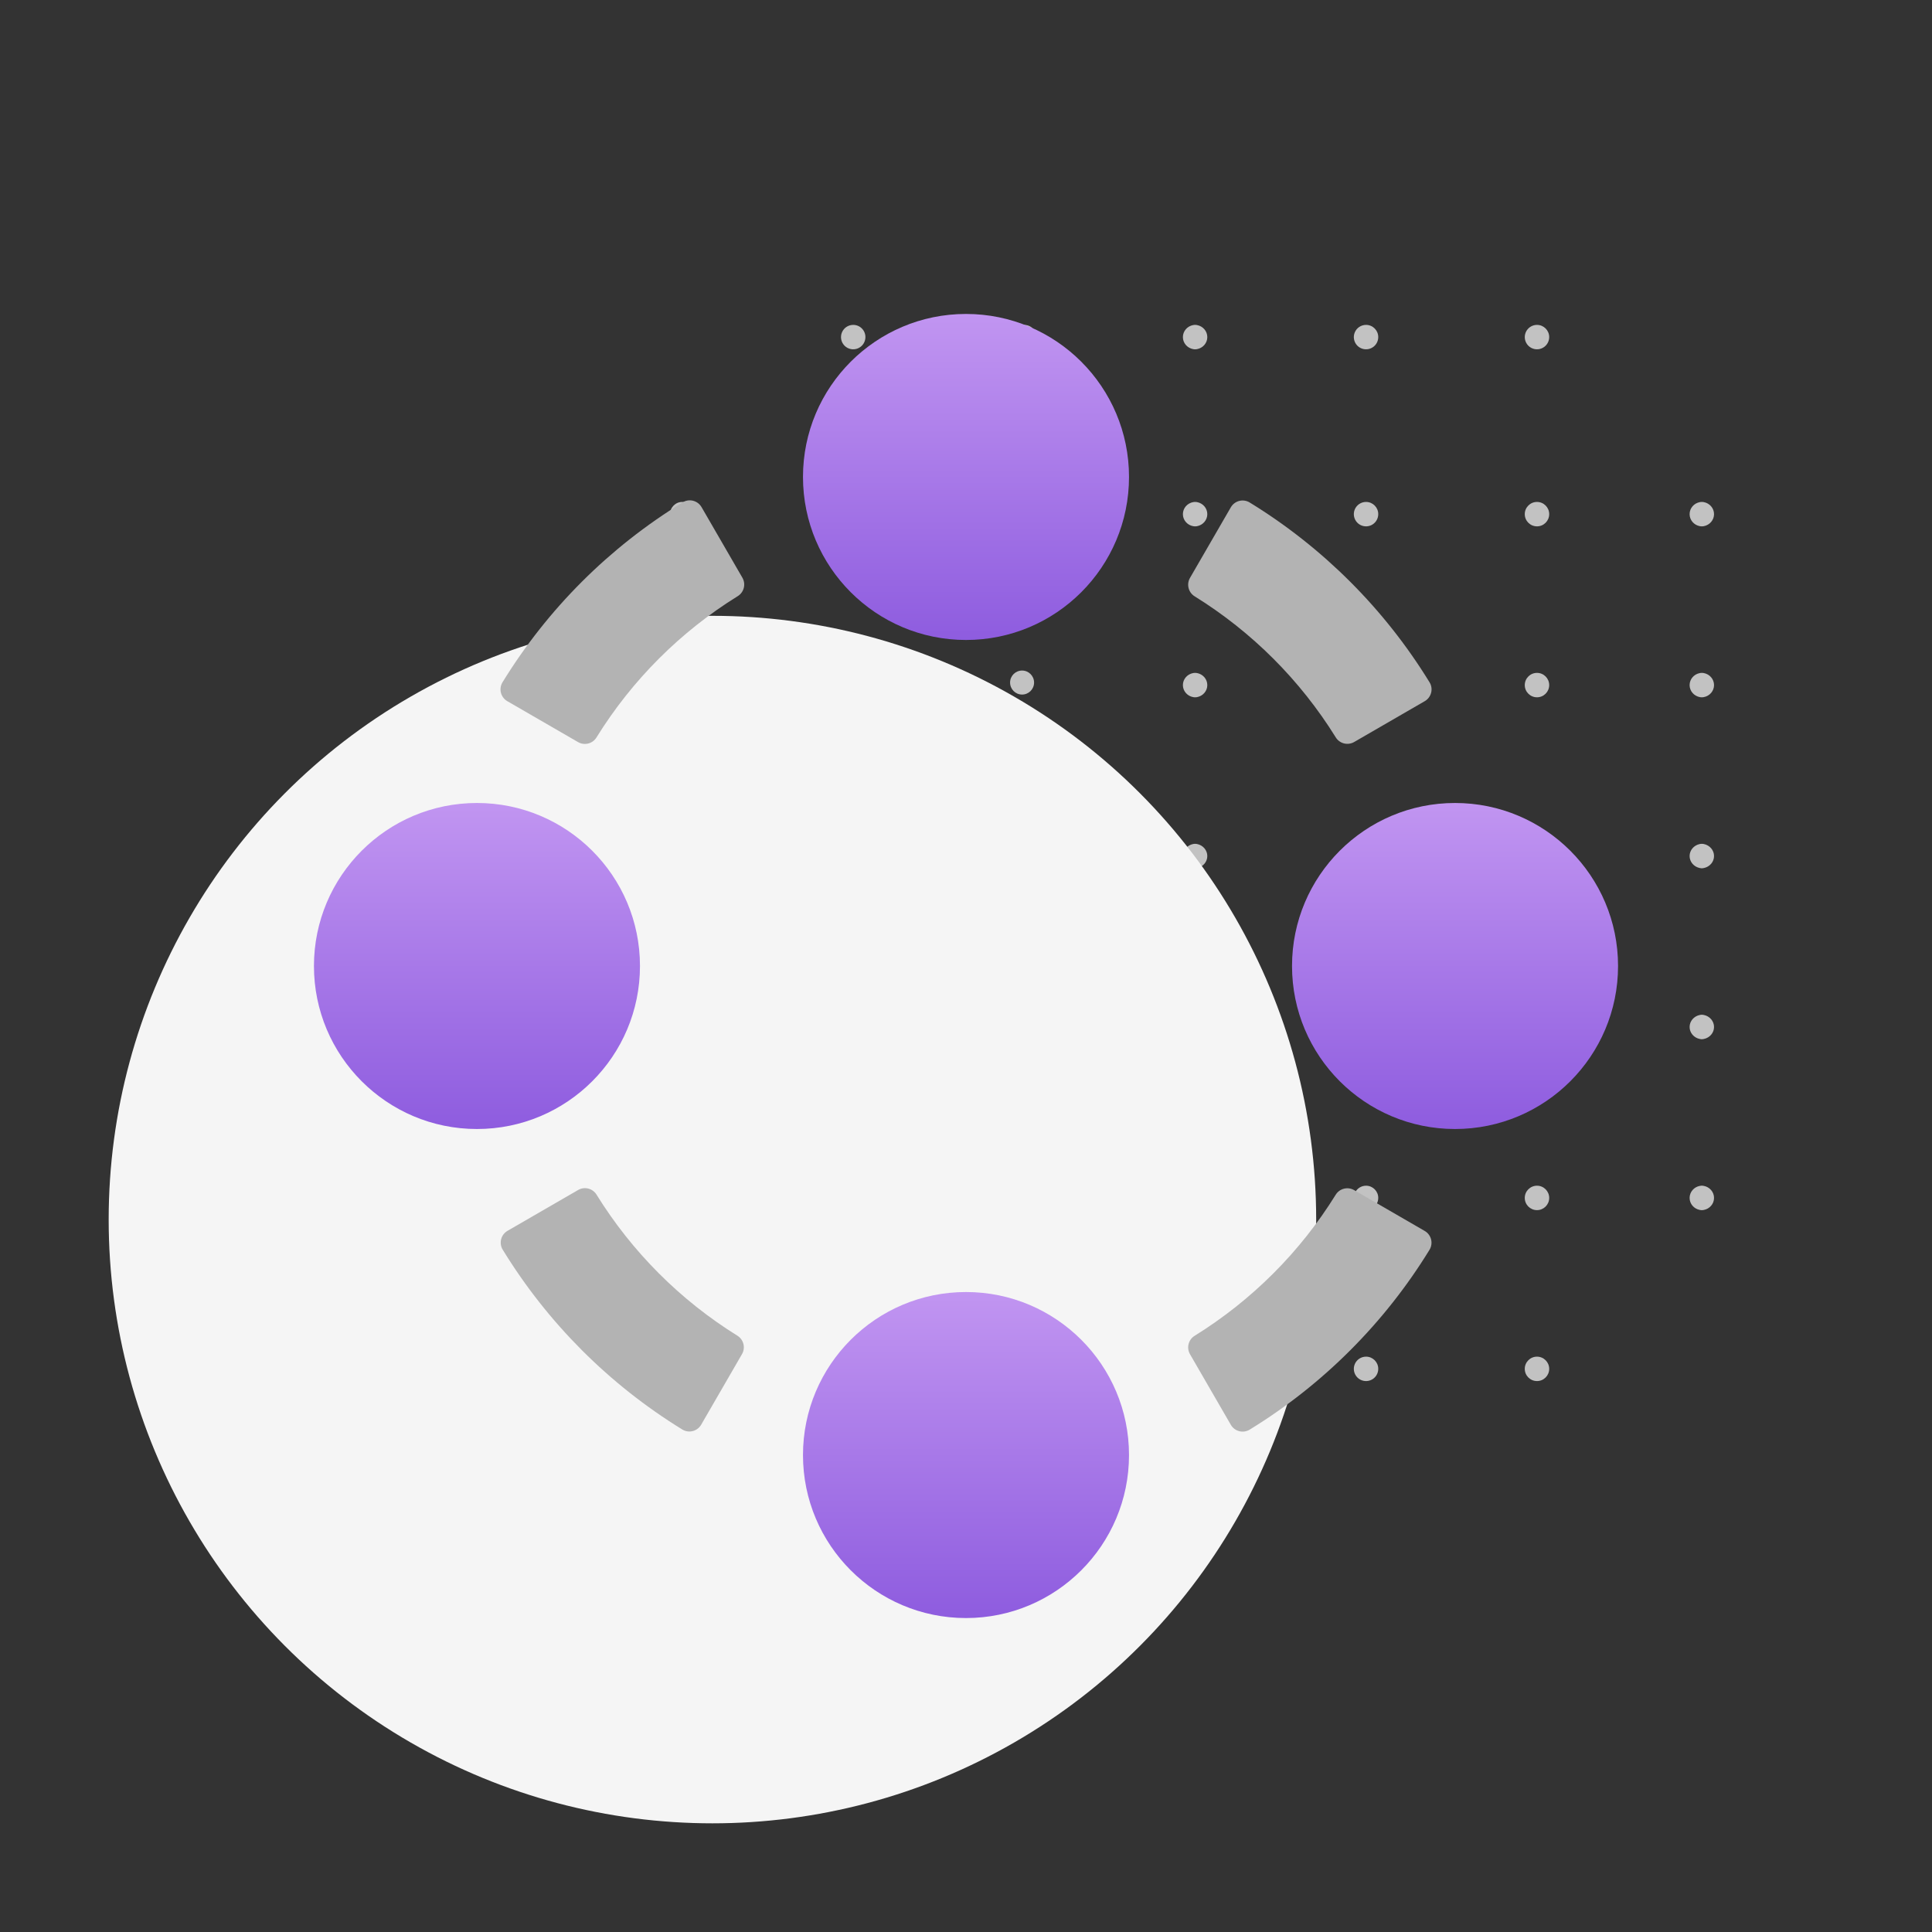 <?xml version="1.0" encoding="UTF-8"?>
<svg width="160px" height="160px" viewBox="0 0 160 160" version="1.1" xmlns="http://www.w3.org/2000/svg" xmlns:xlink="http://www.w3.org/1999/xlink">
    <rect x="0" y="0" width="160" height="160" fill="#333333" stroke="none"/>
    <!-- Generator: Sketch 63.1 (92452) - https://sketch.com -->
    <title>Connect the dots</title>
    <desc>Created with Sketch.</desc>
    <defs>
        <linearGradient x1="50%" y1="0%" x2="50%" y2="100%" id="linearGradient-1">
            <stop stop-color="#C195F1" offset="0%"></stop>
            <stop stop-color="#8E5CDF" offset="100%"></stop>
        </linearGradient>
    </defs>
    <g id="Connect-the-dots" stroke="none" stroke-width="1" fill="none" fill-rule="evenodd">
        <path d="M70.659,112.352 C70.928,112.351 71.185,112.457 71.375,112.647 C71.565,112.837 71.671,113.095 71.67,113.363 C71.67,113.922 71.218,114.374 70.659,114.374 C70.101,114.374 69.648,113.922 69.648,113.363 C69.648,112.805 70.101,112.352 70.659,112.352 Z M99.022,112.352 L99.137,112.369 C99.625,112.465 99.984,112.877 99.984,113.363 C99.984,113.849 99.625,114.261 99.137,114.358 L99.022,114.374 L98.924,114.374 L98.809,114.358 C98.321,114.261 97.962,113.849 97.962,113.363 C97.962,112.877 98.321,112.465 98.809,112.369 L98.924,112.352 L99.022,112.352 Z M127.286,112.352 C127.845,112.352 128.298,112.805 128.298,113.363 C128.298,113.922 127.845,114.374 127.286,114.374 C126.728,114.374 126.275,113.922 126.275,113.363 C126.275,112.805 126.728,112.352 127.286,112.352 Z M113.133,112.352 C113.69,112.354 114.141,112.806 114.141,113.363 C114.141,113.772 113.894,114.141 113.516,114.298 C113.138,114.454 112.702,114.367 112.413,114.077 C112.125,113.787 112.039,113.352 112.196,112.974 C112.354,112.596 112.723,112.351 113.133,112.352 Z M84.816,112.352 C85.084,112.351 85.342,112.457 85.532,112.647 C85.722,112.837 85.828,113.095 85.827,113.363 C85.827,113.772 85.581,114.141 85.203,114.297 C84.825,114.454 84.39,114.367 84.101,114.078 C83.812,113.789 83.725,113.354 83.882,112.976 C84.038,112.598 84.407,112.352 84.816,112.352 Z M99.021,98.195 L99.136,98.21 C99.622,98.3 99.984,98.715 99.984,99.206 C99.984,99.698 99.622,100.113 99.136,100.203 L99.021,100.218 L98.924,100.218 L98.81,100.203 C98.323,100.113 97.962,99.698 97.962,99.206 C97.962,98.715 98.323,98.3 98.81,98.21 L98.924,98.195 L99.021,98.195 Z M70.659,98.195 C70.928,98.194 71.185,98.301 71.375,98.49 C71.565,98.68 71.671,98.938 71.67,99.206 C71.67,99.765 71.218,100.218 70.659,100.218 C70.101,100.218 69.648,99.765 69.648,99.206 C69.648,98.648 70.101,98.195 70.659,98.195 Z M56.502,98.195 C56.771,98.194 57.029,98.301 57.218,98.49 C57.408,98.68 57.514,98.938 57.514,99.206 C57.514,99.765 57.061,100.218 56.502,100.218 C55.944,100.218 55.491,99.765 55.491,99.206 C55.491,98.648 55.944,98.195 56.502,98.195 Z M140.986,98.195 L141.1,98.21 C141.587,98.3 141.949,98.715 141.949,99.206 C141.949,99.698 141.587,100.113 141.1,100.203 L140.986,100.218 L140.889,100.218 L140.775,100.203 C140.288,100.113 139.926,99.698 139.926,99.206 C139.926,98.715 140.288,98.3 140.775,98.21 L140.889,98.195 L140.986,98.195 Z M113.133,98.195 C113.69,98.197 114.141,98.649 114.141,99.206 C114.141,99.616 113.894,99.985 113.516,100.141 C113.138,100.297 112.702,100.21 112.413,99.92 C112.125,99.63 112.039,99.195 112.196,98.817 C112.354,98.44 112.723,98.194 113.133,98.195 Z M127.286,98.195 C127.845,98.195 128.298,98.648 128.298,99.206 C128.298,99.765 127.845,100.218 127.286,100.218 C126.728,100.218 126.275,99.765 126.275,99.206 C126.275,98.648 126.728,98.195 127.286,98.195 Z M84.66,98.127 C85.208,98.131 85.65,98.58 85.645,99.129 C85.641,99.678 85.193,100.119 84.644,100.115 C84.095,100.11 83.654,99.662 83.658,99.113 C83.662,98.564 84.111,98.123 84.66,98.127 Z M140.987,84.038 L141.102,84.055 C141.59,84.152 141.949,84.564 141.949,85.05 C141.949,85.535 141.59,85.948 141.102,86.044 L140.987,86.061 L140.888,86.061 L140.773,86.044 C140.285,85.948 139.926,85.535 139.926,85.05 C139.926,84.564 140.285,84.152 140.773,84.055 L140.888,84.038 L140.987,84.038 Z M99.022,84.038 L99.137,84.055 C99.625,84.152 99.984,84.564 99.984,85.05 C99.984,85.535 99.625,85.948 99.137,86.044 L99.022,86.061 L98.924,86.061 L98.809,86.044 C98.321,85.948 97.962,85.535 97.962,85.05 C97.962,84.564 98.321,84.152 98.809,84.055 L98.924,84.038 L99.022,84.038 Z M127.286,84.038 C127.845,84.038 128.298,84.491 128.298,85.05 C128.298,85.608 127.845,86.061 127.286,86.061 C126.728,86.061 126.275,85.608 126.275,85.05 C126.275,84.491 126.728,84.038 127.286,84.038 Z M70.659,84.038 C70.928,84.038 71.185,84.144 71.375,84.334 C71.565,84.523 71.671,84.781 71.67,85.05 C71.67,85.608 71.218,86.061 70.659,86.061 C70.101,86.061 69.648,85.608 69.648,85.05 C69.648,84.491 70.101,84.038 70.659,84.038 Z M56.502,84.038 C56.771,84.038 57.029,84.144 57.218,84.334 C57.408,84.523 57.514,84.781 57.514,85.05 C57.514,85.608 57.061,86.061 56.502,86.061 C55.944,86.061 55.491,85.608 55.491,85.05 C55.491,84.491 55.944,84.038 56.502,84.038 Z M113.133,84.038 C113.69,84.04 114.141,84.492 114.141,85.05 C114.141,85.459 113.894,85.828 113.516,85.984 C113.138,86.14 112.702,86.053 112.413,85.764 C112.125,85.474 112.039,85.038 112.196,84.66 C112.354,84.283 112.723,84.037 113.133,84.038 Z M84.657,83.914 C85.206,83.918 85.647,84.367 85.643,84.916 C85.638,85.465 85.19,85.906 84.641,85.902 C84.093,85.898 83.651,85.449 83.656,84.9 C83.66,84.351 84.108,83.91 84.657,83.914 Z M56.502,69.882 C56.771,69.881 57.029,69.987 57.218,70.177 C57.408,70.367 57.514,70.624 57.514,70.893 C57.514,71.451 57.061,71.904 56.502,71.904 C55.944,71.904 55.491,71.451 55.491,70.893 C55.491,70.334 55.944,69.882 56.502,69.882 Z M113.133,69.882 C113.69,69.883 114.141,70.336 114.141,70.893 C114.141,71.302 113.894,71.671 113.516,71.827 C113.138,71.984 112.702,71.897 112.413,71.607 C112.125,71.317 112.039,70.881 112.196,70.504 C112.354,70.126 112.723,69.88 113.133,69.882 Z M127.286,69.882 C127.845,69.882 128.298,70.334 128.298,70.893 C128.298,71.451 127.845,71.904 127.286,71.904 C126.728,71.904 126.275,71.451 126.275,70.893 C126.275,70.334 126.728,69.882 127.286,69.882 Z M70.659,69.882 C70.928,69.881 71.185,69.987 71.375,70.177 C71.565,70.367 71.671,70.624 71.67,70.893 C71.67,71.451 71.218,71.904 70.659,71.904 C70.101,71.904 69.648,71.451 69.648,70.893 C69.648,70.334 70.101,69.882 70.659,69.882 Z M99.022,69.882 L99.137,69.898 C99.625,69.995 99.984,70.407 99.984,70.893 C99.984,71.379 99.625,71.791 99.137,71.887 L99.022,71.904 L98.924,71.904 L98.809,71.887 C98.321,71.791 97.962,71.379 97.962,70.893 C97.962,70.407 98.321,69.995 98.809,69.898 L98.924,69.882 L99.022,69.882 Z M84.816,69.882 C85.084,69.881 85.342,69.987 85.532,70.177 C85.722,70.367 85.828,70.624 85.827,70.893 C85.827,71.302 85.581,71.67 85.203,71.827 C84.825,71.984 84.39,71.897 84.101,71.608 C83.812,71.319 83.725,70.884 83.882,70.506 C84.038,70.128 84.407,69.882 84.816,69.882 Z M140.987,69.882 L141.102,69.898 C141.59,69.995 141.949,70.407 141.949,70.893 C141.949,71.379 141.59,71.791 141.102,71.887 L140.987,71.904 L140.888,71.904 L140.773,71.887 C140.285,71.791 139.926,71.379 139.926,70.893 C139.926,70.407 140.285,69.995 140.773,69.898 L140.888,69.882 L140.987,69.882 Z M140.986,55.725 L141.1,55.74 C141.587,55.83 141.949,56.244 141.949,56.736 C141.949,57.228 141.587,57.642 141.1,57.732 L140.986,57.747 L140.889,57.747 L140.775,57.732 C140.288,57.642 139.926,57.228 139.926,56.736 C139.926,56.244 140.288,55.83 140.775,55.74 L140.889,55.725 L140.986,55.725 Z M127.286,55.725 C127.845,55.725 128.298,56.178 128.298,56.736 C128.298,57.294 127.845,57.747 127.286,57.747 C126.728,57.747 126.275,57.294 126.275,56.736 C126.275,56.178 126.728,55.725 127.286,55.725 Z M99.021,55.725 L99.136,55.74 C99.622,55.83 99.984,56.244 99.984,56.736 C99.984,57.228 99.622,57.642 99.136,57.732 L99.021,57.747 L98.924,57.747 L98.81,57.732 C98.323,57.642 97.962,57.228 97.962,56.736 C97.962,56.244 98.323,55.83 98.81,55.74 L98.924,55.725 L99.021,55.725 Z M70.659,55.725 C70.928,55.724 71.185,55.83 71.375,56.02 C71.565,56.21 71.671,56.468 71.67,56.736 C71.67,57.294 71.218,57.747 70.659,57.747 C70.101,57.747 69.648,57.294 69.648,56.736 C69.648,56.178 70.101,55.725 70.659,55.725 Z M113.133,55.725 C113.69,55.727 114.141,56.179 114.141,56.736 C114.141,57.145 113.894,57.514 113.516,57.671 C113.138,57.827 112.702,57.74 112.413,57.45 C112.125,57.16 112.039,56.725 112.196,56.347 C112.354,55.969 112.723,55.724 113.133,55.725 Z M56.502,55.725 C56.771,55.724 57.029,55.83 57.218,56.02 C57.408,56.21 57.514,56.468 57.514,56.736 C57.514,57.294 57.061,57.747 56.502,57.747 C55.944,57.747 55.491,57.294 55.491,56.736 C55.491,56.178 55.944,55.725 56.502,55.725 Z M84.652,55.532 C85.201,55.537 85.642,55.985 85.638,56.534 C85.634,57.083 85.185,57.524 84.636,57.52 C84.088,57.516 83.646,57.067 83.651,56.518 C83.655,55.969 84.104,55.528 84.652,55.532 Z M113.133,41.568 C113.69,41.57 114.141,42.022 114.141,42.579 C114.141,42.988 113.894,43.357 113.516,43.514 C113.138,43.67 112.702,43.583 112.413,43.293 C112.125,43.003 112.039,42.568 112.196,42.19 C112.354,41.812 112.723,41.567 113.133,41.568 Z M70.659,41.568 C70.928,41.567 71.185,41.673 71.375,41.863 C71.565,42.053 71.671,42.311 71.67,42.579 C71.67,43.138 71.218,43.59 70.659,43.59 C70.101,43.59 69.648,43.138 69.648,42.579 C69.648,42.021 70.101,41.568 70.659,41.568 Z M84.816,41.568 C85.084,41.567 85.342,41.673 85.532,41.863 C85.722,42.053 85.828,42.311 85.827,42.579 C85.827,42.988 85.581,43.357 85.203,43.513 C84.825,43.67 84.39,43.583 84.101,43.294 C83.812,43.005 83.725,42.57 83.882,42.192 C84.038,41.814 84.407,41.568 84.816,41.568 Z M56.502,41.568 C56.771,41.567 57.029,41.673 57.218,41.863 C57.408,42.053 57.514,42.311 57.514,42.579 C57.514,43.138 57.061,43.59 56.502,43.59 C55.944,43.59 55.491,43.138 55.491,42.579 C55.491,42.021 55.944,41.568 56.502,41.568 Z M99.021,41.568 L99.136,41.583 C99.622,41.673 99.984,42.088 99.984,42.579 C99.984,43.071 99.622,43.485 99.136,43.576 L99.021,43.59 L98.924,43.59 L98.81,43.576 C98.323,43.485 97.962,43.071 97.962,42.579 C97.962,42.088 98.323,41.673 98.81,41.583 L98.924,41.568 L99.021,41.568 Z M127.286,41.568 C127.845,41.568 128.298,42.021 128.298,42.579 C128.298,43.138 127.845,43.59 127.286,43.59 C126.728,43.59 126.275,43.138 126.275,42.579 C126.275,42.021 126.728,41.568 127.286,41.568 Z M140.986,41.568 L141.1,41.583 C141.587,41.673 141.949,42.088 141.949,42.579 C141.949,43.071 141.587,43.485 141.1,43.576 L140.986,43.59 L140.889,43.59 L140.775,43.576 C140.288,43.485 139.926,43.071 139.926,42.579 C139.926,42.088 140.288,41.673 140.775,41.583 L140.889,41.568 L140.986,41.568 Z M127.286,26.906 C127.845,26.906 128.298,27.358 128.298,27.917 C128.298,28.326 128.051,28.694 127.673,28.851 C127.296,29.008 126.861,28.921 126.571,28.632 C126.282,28.343 126.196,27.908 126.352,27.53 C126.509,27.152 126.877,26.906 127.286,26.906 Z M84.816,26.906 C85.084,26.905 85.342,27.011 85.532,27.201 C85.722,27.391 85.828,27.648 85.827,27.917 C85.827,28.326 85.581,28.694 85.203,28.851 C84.825,29.008 84.39,28.921 84.101,28.632 C83.812,28.343 83.725,27.908 83.882,27.53 C84.038,27.152 84.407,26.906 84.816,26.906 Z M113.133,26.906 C113.69,26.907 114.141,27.36 114.141,27.917 C114.141,28.326 113.894,28.695 113.516,28.851 C113.138,29.008 112.702,28.921 112.413,28.631 C112.125,28.341 112.039,27.905 112.196,27.528 C112.354,27.15 112.723,26.904 113.133,26.906 Z M70.659,26.906 C70.928,26.905 71.185,27.011 71.375,27.201 C71.565,27.391 71.671,27.648 71.67,27.917 C71.67,28.326 71.424,28.694 71.046,28.851 C70.668,29.008 70.233,28.921 69.944,28.632 C69.655,28.343 69.568,27.908 69.725,27.53 C69.882,27.152 70.25,26.906 70.659,26.906 Z M99.021,26.906 L99.136,26.921 C99.622,27.011 99.984,27.425 99.984,27.917 C99.984,28.408 99.622,28.823 99.136,28.913 L99.021,28.928 L98.924,28.928 L98.81,28.913 C98.323,28.823 97.962,28.408 97.962,27.917 C97.962,27.425 98.323,27.011 98.81,26.921 L98.924,26.906 L99.021,26.906 Z" id="Combined-Shape" fill="#C2C2C2" fill-rule="nonzero"></path>
        <circle id="Oval" fill="#F5F5F5" cx="59" cy="101" r="50"></circle>
        <circle id="Oval" fill="url(#linearGradient-1)" fill-rule="nonzero" cx="80" cy="39.5" r="13.5"></circle>
        <circle id="Oval" fill="url(#linearGradient-1)" fill-rule="nonzero" cx="80" cy="120.5" r="13.5"></circle>
        <circle id="Oval" fill="url(#linearGradient-1)" fill-rule="nonzero" cx="120.5" cy="80" r="13.5"></circle>
        <circle id="Oval" fill="url(#linearGradient-1)" fill-rule="nonzero" cx="39.5" cy="80" r="13.5"></circle>
        <path d="M98.931,110.627 C98.415,110.948 98.246,111.621 98.549,112.148 L101.933,117.998 C102.085,118.26 102.337,118.45 102.63,118.525 C102.924,118.6 103.236,118.553 103.495,118.394 C109.561,114.672 114.663,109.57 118.385,103.504 C118.544,103.245 118.591,102.933 118.516,102.639 C118.441,102.346 118.251,102.094 117.989,101.942 L112.139,98.558 C111.612,98.255 110.939,98.424 110.618,98.941 C107.676,103.685 103.676,107.685 98.931,110.627 Z" id="Shape" fill="#B3B3B3" fill-rule="nonzero"></path>
        <path d="M110.623,61.069 C110.944,61.585 111.616,61.754 112.144,61.451 L117.993,58.067 C118.255,57.915 118.445,57.663 118.52,57.37 C118.596,57.076 118.549,56.764 118.389,56.505 C114.666,50.438 109.563,45.336 103.495,41.615 C103.236,41.456 102.924,41.409 102.63,41.484 C102.337,41.559 102.085,41.749 101.933,42.011 L98.549,47.861 C98.246,48.388 98.415,49.061 98.931,49.382 C103.678,52.324 107.679,56.323 110.623,61.069 L110.623,61.069 Z" id="Shape" fill="#B3B3B3" fill-rule="nonzero"></path>
        <path d="M41.615,56.505 C41.456,56.764 41.409,57.076 41.484,57.37 C41.559,57.663 41.749,57.915 42.011,58.067 L47.861,61.451 C48.392,61.766 49.078,61.595 49.4,61.069 C52.344,56.317 56.349,52.313 61.1,49.368 C61.616,49.047 61.785,48.375 61.483,47.847 L58.099,41.998 C57.946,41.736 57.695,41.546 57.401,41.471 C57.107,41.395 56.795,41.442 56.537,41.602 C50.457,45.323 45.344,50.43 41.615,56.505 L41.615,56.505 Z" id="Shape" fill="#B3B3B3" fill-rule="nonzero"></path>
        <path d="M49.4,98.931 C49.079,98.415 48.406,98.246 47.879,98.549 L42.029,101.933 C41.767,102.085 41.577,102.337 41.502,102.63 C41.427,102.924 41.474,103.236 41.633,103.495 C45.35,109.559 50.445,114.661 56.505,118.385 C56.764,118.544 57.076,118.591 57.37,118.516 C57.663,118.441 57.915,118.251 58.067,117.989 L61.451,112.139 C61.754,111.612 61.585,110.939 61.069,110.618 C56.33,107.674 52.337,103.674 49.4,98.931 L49.4,98.931 Z" id="Shape" fill="#B3B3B3" fill-rule="nonzero"></path>
    </g>
</svg>